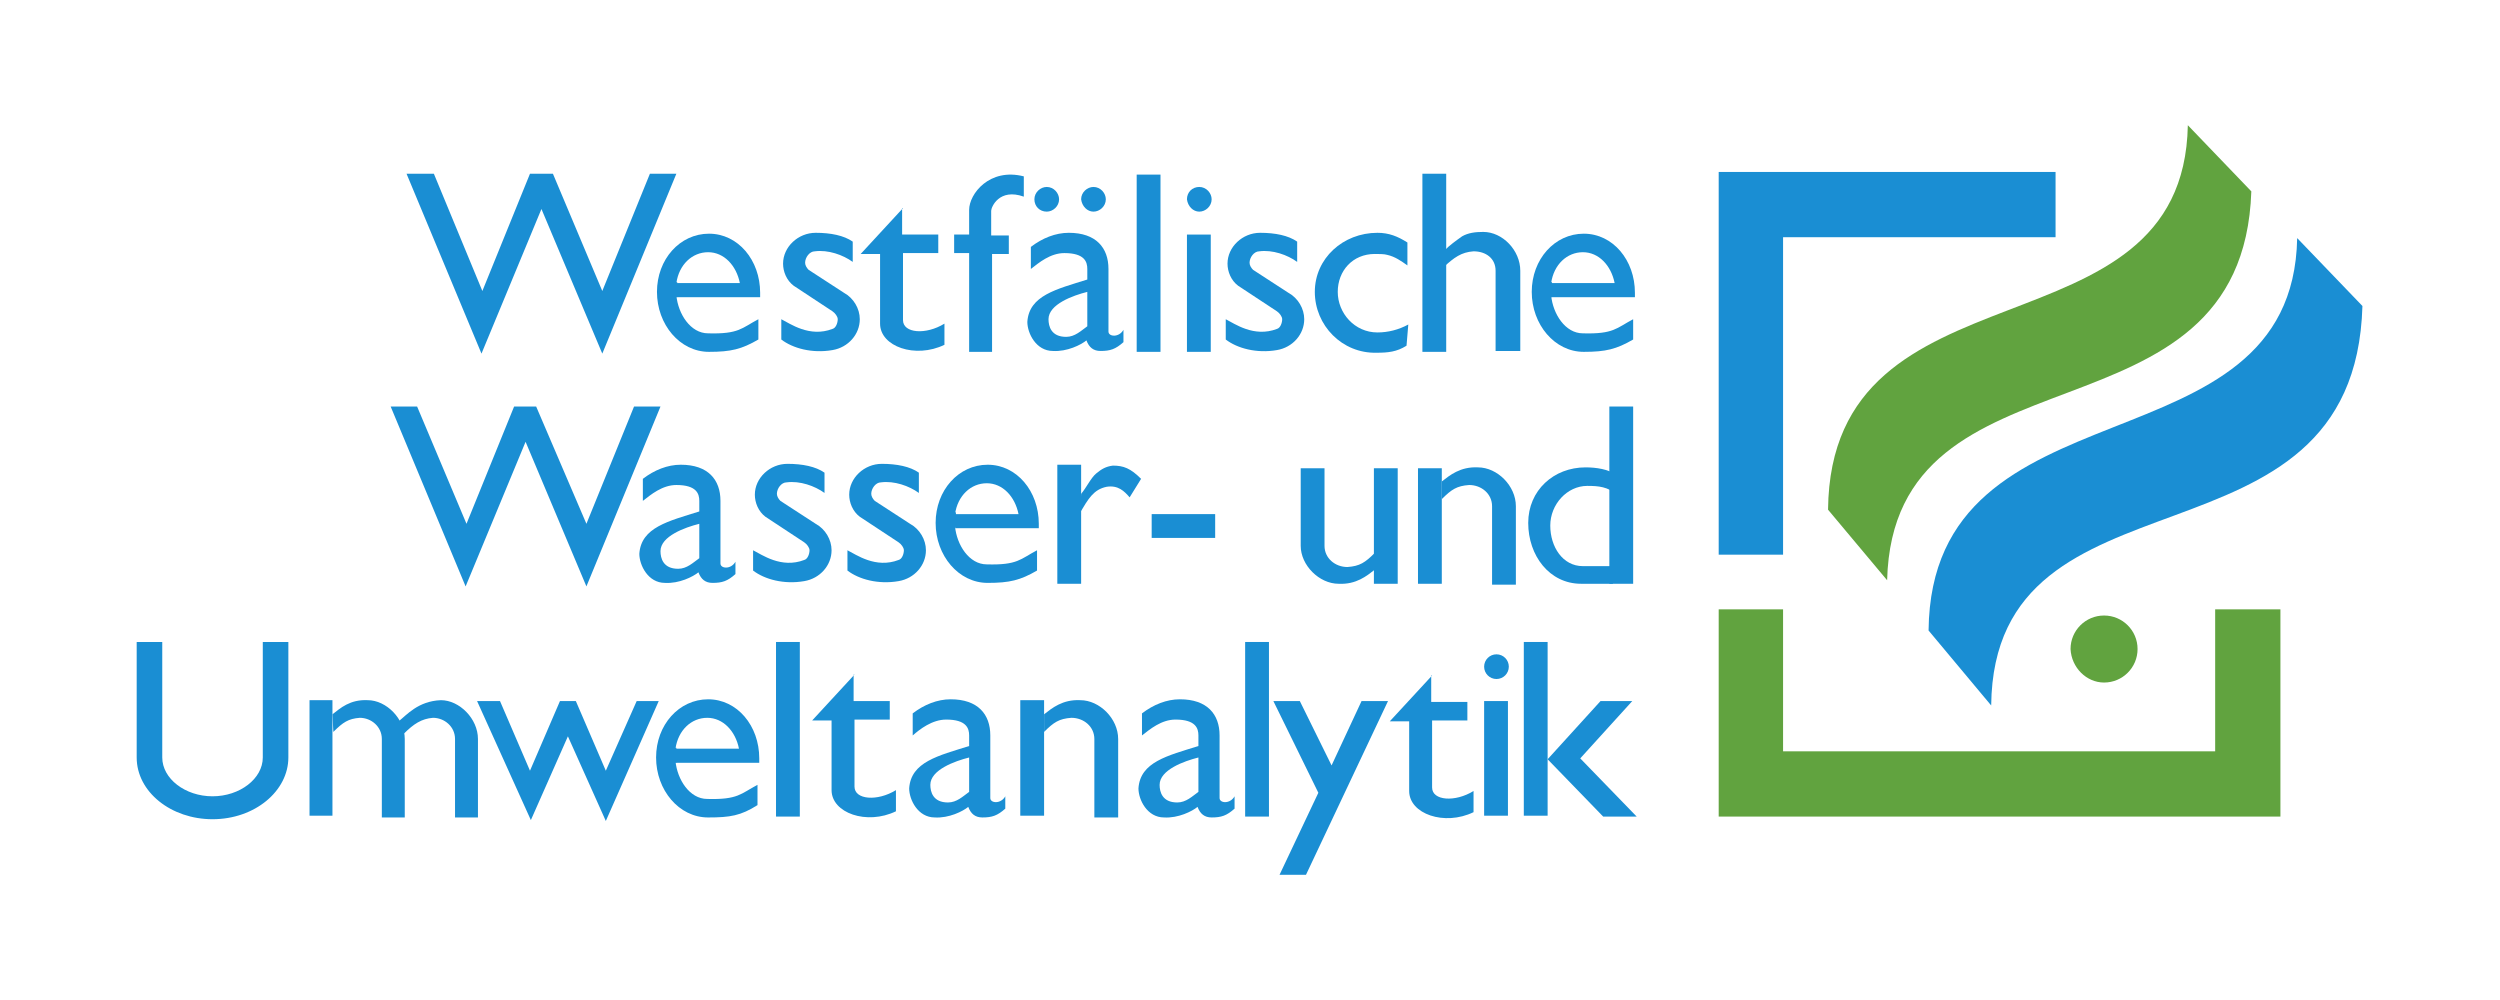 <?xml version="1.0" encoding="utf-8"?>
<!-- Generator: Adobe Illustrator 28.0.0, SVG Export Plug-In . SVG Version: 6.00 Build 0)  -->
<svg version="1.1" id="Ebene_1" xmlns="http://www.w3.org/2000/svg" xmlns:xlink="http://www.w3.org/1999/xlink" x="0px" y="0px"
	 viewBox="0 0 283.5 113.4" enable-background="new 0 0 283.5 113.4" xml:space="preserve">
<g>
	<g>
		<polygon fill-rule="evenodd" clip-rule="evenodd" fill="#1A8ED3" points="-296.3,239.2 -334.5,239.2 -334.5,282.6 -327.2,282.6 
			-327.2,246.6 -296.3,246.6 		"/>
		<polygon fill-rule="evenodd" clip-rule="evenodd" fill="#61A33F" points="-334.5,288.8 -327.2,288.8 -327.2,304.9 -278.2,304.9 
			-278.2,288.8 -270.8,288.8 -270.8,312.3 -334.5,312.3 		"/>
		<path fill-rule="evenodd" clip-rule="evenodd" fill="#61A33F" d="M-290.8,297.1c2.1,0,3.8-1.7,3.8-3.8c0-2.1-1.7-3.8-3.8-3.8
			c-2.1,0-3.8,1.7-3.8,3.8C-294.5,295.4-292.8,297.1-290.8,297.1z"/>
		<path fill-rule="evenodd" clip-rule="evenodd" fill="#61A33F" d="M-322.1,277.5c0.3-29.1,40.3-16.6,40.8-43.6l7.2,7.5
			c-1.1,29.9-40.7,16.3-41.4,44.1L-322.1,277.5z"/>
		<path fill-rule="evenodd" clip-rule="evenodd" fill="#1A8ED3" d="M-310.7,291.2c0.3-29.1,41.3-17.4,41.8-44.5l7.4,7.7
			c-0.9,31.4-41.8,16.7-42.1,45.3L-310.7,291.2z"/>
	</g>
	<g>
		<polygon fill-rule="evenodd" clip-rule="evenodd" fill="#1A8ED3" points="-483.3,239.4 -480.2,239.4 -474.7,252.7 -469.3,239.4 
			-466.7,239.4 -461.1,252.7 -455.7,239.4 -452.7,239.4 -461.1,259.8 -468,243.4 -474.8,259.8 		"/>
		<polygon fill-rule="evenodd" clip-rule="evenodd" fill="#1A8ED3" points="-485.1,265.8 -482.1,265.8 -476.5,279.1 -471.1,265.8 
			-468.6,265.8 -462.9,279.1 -457.5,265.8 -454.5,265.8 -462.9,286.2 -469.8,269.8 -476.6,286.2 		"/>
		<polygon fill-rule="evenodd" clip-rule="evenodd" fill="#1A8ED3" points="-475.3,299.2 -472.7,299.2 -469.3,307.1 -465.9,299.2 
			-464.1,299.2 -460.7,307.1 -457.2,299.2 -454.7,299.2 -460.7,312.8 -465,303.2 -469.2,312.7 		"/>
		<g>
			<path fill-rule="evenodd" clip-rule="evenodd" fill="#1A8ED3" d="M-349.8,259.6c-3.3,0-5.9-3.1-5.9-6.8c0-3.7,2.6-6.6,5.9-6.6
				c3.3,0,5.8,3,5.8,6.7c0,0.1,0,0.5,0,0.5l-9.5,0c0-0.2,0-0.8-0.1-1l0-0.3l0-0.2l0.1-0.1l7.2,0c-0.4-2-1.8-3.5-3.6-3.5
				c-1.8,0-3.3,1.4-3.6,3.5c-0.1,0.5,0,1,0,1.4c0.2,2.1,1.6,4.3,3.6,4.3c3.5,0.1,3.8-0.6,5.7-1.6l0,2.3
				C-346.1,259.3-347.3,259.6-349.8,259.6z"/>
			<rect x="-353.8" y="251.7" fill-rule="evenodd" clip-rule="evenodd" fill="#1A8ED3" width="0.4" height="1.7"/>
		</g>
		<g>
			<path fill-rule="evenodd" clip-rule="evenodd" fill="#1A8ED3" d="M-449,259.6c-3.3,0-5.9-3.1-5.9-6.8c0-3.7,2.6-6.6,5.9-6.6
				c3.3,0,5.8,3,5.8,6.7c0,0.1,0,0.5,0,0.5l-9.5,0c0-0.2,0-0.8-0.1-1l0-0.3l0-0.2l0.1-0.1l7.2,0c-0.4-2-1.8-3.5-3.6-3.5
				c-1.8,0-3.3,1.4-3.6,3.5c-0.1,0.5,0,1,0,1.4c0.2,2.1,1.6,4.3,3.6,4.3c3.5,0.1,3.8-0.6,5.7-1.6l0,2.3
				C-445.3,259.3-446.5,259.6-449,259.6z"/>
			<rect x="-453" y="251.7" fill-rule="evenodd" clip-rule="evenodd" fill="#1A8ED3" width="0.4" height="1.7"/>
		</g>
		<g>
			<path fill-rule="evenodd" clip-rule="evenodd" fill="#1A8ED3" d="M-417.4,285.8c-3.3,0-5.9-3.1-5.9-6.8c0-3.7,2.6-6.6,5.9-6.6
				c3.3,0,5.8,3,5.8,6.7c0,0.1,0,0.5,0,0.5l-9.5,0c0-0.2,0-0.8-0.1-1l0-0.3l0-0.2l0.1-0.1l7.2,0c-0.4-2-1.8-3.5-3.6-3.5
				c-1.8,0-3.3,1.4-3.6,3.5c-0.1,0.5,0,1,0,1.4c0.2,2.1,1.6,4.3,3.6,4.3c3.5,0.1,3.8-0.6,5.7-1.6l0,2.3
				C-413.7,285.5-414.9,285.8-417.4,285.8z"/>
			<rect x="-421.4" y="277.8" fill-rule="evenodd" clip-rule="evenodd" fill="#1A8ED3" width="0.4" height="1.7"/>
		</g>
		<g>
			<path fill-rule="evenodd" clip-rule="evenodd" fill="#1A8ED3" d="M-449.1,312.4c-3.3,0-5.9-3.1-5.9-6.8c0-3.7,2.6-6.6,5.9-6.6
				c3.3,0,5.8,3,5.8,6.7c0,0.1,0,0.5,0,0.5l-9.5,0c0-0.2,0-0.8-0.1-1l0-0.3l0-0.2l0.1-0.1h7.2c-0.4-2-1.8-3.5-3.6-3.5
				c-1.8,0-3.3,1.4-3.6,3.5c-0.1,0.5,0,1,0,1.4c0.2,2.1,1.6,4.3,3.6,4.3c3.5,0.1,3.8-0.6,5.7-1.6l0,2.3
				C-445.4,312.2-446.6,312.4-449.1,312.4z"/>
			<rect x="-453.1" y="304.5" fill-rule="evenodd" clip-rule="evenodd" fill="#1A8ED3" width="0.4" height="1.7"/>
		</g>
		<path fill-rule="evenodd" clip-rule="evenodd" fill="#1A8ED3" d="M-427,243.3l-4.8,5.2h2.2v7.9c0,2.6,4,4,7.3,2.4l0-2.4
			c-2.1,1.3-4.7,1.1-4.7-0.4v-7.6h4v-2.1h-4.1V243.3z"/>
		<path fill-rule="evenodd" clip-rule="evenodd" fill="#1A8ED3" d="M-432.5,296.2l-4.8,5.2h2.2v7.9c0,2.6,4,4,7.3,2.4l0-2.4
			c-2.1,1.3-4.7,1.1-4.7-0.4v-7.6h4v-2.1h-4.1V296.2z"/>
		<path fill-rule="evenodd" clip-rule="evenodd" fill="#1A8ED3" d="M-367,296.3l-4.8,5.2h2.2v7.9c0,2.6,4,4,7.3,2.4l0-2.4
			c-2.1,1.3-4.7,1.1-4.7-0.4v-7.6h4v-2.1h-4.1V296.3z"/>
		<path fill-rule="evenodd" clip-rule="evenodd" fill="#1A8ED3" d="M-419.5,259.6h2.6v-11.1h1.9v-2.1h-2v-2.8c0-0.4,0.9-2.6,3.7-1.6
			v-2.2c-3.9-1-6.2,2-6.2,3.8v2.8h-1.7v2.1h1.7V259.6z"/>
		<path fill-rule="evenodd" clip-rule="evenodd" fill="#1A8ED3" d="M-410.7,243.7c0.7,0,1.4-0.6,1.4-1.4c0-0.7-0.6-1.4-1.4-1.4
			c-0.7,0-1.4,0.6-1.4,1.4C-412.1,243.1-411.5,243.7-410.7,243.7z"/>
		<path fill-rule="evenodd" clip-rule="evenodd" fill="#1A8ED3" d="M-405.4,243.7c0.7,0,1.4-0.6,1.4-1.4c0-0.7-0.6-1.4-1.4-1.4
			c-0.7,0-1.4,0.6-1.4,1.4C-406.7,243.1-406.1,243.7-405.4,243.7z"/>
		<path fill-rule="evenodd" clip-rule="evenodd" fill="#1A8ED3" d="M-393.4,243.7c0.7,0,1.4-0.6,1.4-1.4c0-0.7-0.6-1.4-1.4-1.4
			s-1.4,0.6-1.4,1.4C-394.7,243.1-394.1,243.7-393.4,243.7z"/>
		<path fill-rule="evenodd" clip-rule="evenodd" fill="#1A8ED3" d="M-412.5,247.7c1.3-1,2.8-1.6,4.3-1.6c3.1,0,4.5,1.7,4.5,4.1v7.1
			c0,0.6,1.2,0.7,1.7-0.2v1.4c-0.9,0.8-1.5,1-2.6,1c-0.8,0-1.3-0.4-1.6-1.2c-0.6,0.5-2.2,1.3-3.8,1.2c-1.9,0-2.9-2-2.9-3.3
			c0.2-3,3.3-3.7,6.8-4.8v-1.2c0-0.8-0.3-1.8-2.6-1.8c-1.6,0-2.9,1.1-3.8,1.8V247.7L-412.5,247.7z M-406.1,252.8
			c-1.6,0.4-4.4,1.4-4.4,3.1c0,0.8,0.3,2,2,2c1,0,1.7-0.7,2.4-1.2V252.8z"/>
		<path fill-rule="evenodd" clip-rule="evenodd" fill="#1A8ED3" d="M-456.5,274.1c1.3-1,2.8-1.6,4.3-1.6c3.1,0,4.5,1.7,4.5,4.1v7.1
			c0,0.6,1.2,0.7,1.7-0.2v1.4c-0.9,0.8-1.5,1-2.6,1c-0.8,0-1.3-0.4-1.6-1.2c-0.6,0.5-2.2,1.3-3.8,1.2c-1.9,0-2.9-2-2.9-3.3
			c0.2-3,3.3-3.7,6.8-4.8v-1.2c0-0.8-0.3-1.8-2.6-1.8c-1.6,0-2.9,1.1-3.8,1.8V274.1L-456.5,274.1z M-450.1,279.1
			c-1.6,0.4-4.4,1.4-4.4,3.1c0,0.8,0.3,2,2,2c1,0,1.7-0.7,2.4-1.2V279.1z"/>
		<path fill-rule="evenodd" clip-rule="evenodd" fill="#1A8ED3" d="M-425.9,300.6c1.3-1,2.8-1.6,4.3-1.6c3.1,0,4.5,1.7,4.5,4.1v7.1
			c0,0.6,1.2,0.7,1.7-0.2v1.4c-0.9,0.8-1.5,1-2.6,1c-0.8,0-1.3-0.4-1.6-1.2c-0.6,0.5-2.2,1.3-3.8,1.2c-1.9,0-2.9-2-2.9-3.3
			c0.2-3,3.3-3.7,6.8-4.8v-1.2c0-0.8-0.3-1.8-2.6-1.8c-1.6,0-3,1.1-3.8,1.8V300.6L-425.9,300.6z M-419.5,305.6
			c-1.6,0.4-4.4,1.4-4.4,3.1c0,0.8,0.3,2,2,2c1,0,1.7-0.7,2.4-1.2V305.6z"/>
		<path fill-rule="evenodd" clip-rule="evenodd" fill="#1A8ED3" d="M-399.9,300.6c1.3-1,2.8-1.6,4.3-1.6c3.1,0,4.5,1.7,4.5,4.1v7.1
			c0,0.6,1.2,0.7,1.7-0.2v1.4c-0.9,0.8-1.5,1-2.6,1c-0.8,0-1.3-0.4-1.6-1.2c-0.6,0.5-2.2,1.3-3.8,1.2c-1.9,0-2.9-2-2.9-3.3
			c0.2-3,3.3-3.7,6.8-4.8v-1.2c0-0.8-0.3-1.8-2.6-1.8c-1.6,0-2.9,1.1-3.8,1.8V300.6L-399.9,300.6z M-393.5,305.6
			c-1.6,0.4-4.4,1.4-4.4,3.1c0,0.8,0.3,2,2,2c1,0,1.7-0.7,2.4-1.2V305.6z"/>
		<rect x="-441.4" y="292.5" fill-rule="evenodd" clip-rule="evenodd" fill="#1A8ED3" width="2.7" height="19.8"/>
		<rect x="-400.5" y="239.5" fill-rule="evenodd" clip-rule="evenodd" fill="#1A8ED3" width="2.7" height="20.1"/>
		<rect x="-388.2" y="292.5" fill-rule="evenodd" clip-rule="evenodd" fill="#1A8ED3" width="2.7" height="19.8"/>
		<rect x="-394.8" y="246.3" fill-rule="evenodd" clip-rule="evenodd" fill="#1A8ED3" width="2.7" height="13.3"/>
		<g>
			<circle fill-rule="evenodd" clip-rule="evenodd" fill="#1A8ED3" cx="-359.7" cy="295.3" r="1.4"/>
			<rect x="-361.1" y="299.2" fill-rule="evenodd" clip-rule="evenodd" fill="#1A8ED3" width="2.7" height="13"/>
		</g>
		<path fill-rule="evenodd" clip-rule="evenodd" fill="#1A8ED3" d="M-369.9,258.9c-1.1,0.7-2.1,0.8-3.4,0.8c-3.9,0.1-7-3.1-7-6.9
			c0-3.8,3.2-6.7,7.1-6.7c1.3,0,2.3,0.4,3.4,1.1l0,2.6c-0.7-0.5-1.4-1-2.3-1.2c-0.3-0.1-1-0.1-1.4-0.1c-2.5,0-4.2,1.9-4.2,4.3
			c0,2.4,1.9,4.6,4.5,4.6c1.2,0,2.4-0.3,3.5-0.9L-369.9,258.9z"/>
		<g>
			<rect x="-346.9" y="265.8" fill-rule="evenodd" clip-rule="evenodd" fill="#1A8ED3" width="2.7" height="20.1"/>
			<path fill-rule="evenodd" clip-rule="evenodd" fill="#1A8ED3" d="M-346.5,285.9l-3.6,0c-3.6,0-6-3.2-6-6.9c0-3.7,2.9-6.3,6.5-6.3
				c1.2,0,2.6,0.2,3.6,0.9l0,2.2c-1.1-0.9-2.1-1-3.4-1c-2.3,0-4.2,2.1-4.2,4.5c0,2.4,1.4,4.6,3.7,4.6l3.3,0L-346.5,285.9z"/>
		</g>
		<g>
			<rect x="-368.1" y="239.4" fill-rule="evenodd" clip-rule="evenodd" fill="#1A8ED3" width="2.7" height="20.2"/>
			<path fill-rule="evenodd" clip-rule="evenodd" fill="#1A8ED3" d="M-365.6,248.1c0.6-0.6,1.3-1.1,2-1.6c0.7-0.4,1.5-0.5,2.4-0.5
				c2.2,0,4.2,2.1,4.2,4.4v9.1h-2.8v-9.1c0-1.4-1.1-2.2-2.5-2.2c-1.4,0.1-2.2,0.7-3.4,1.8L-365.6,248.1z"/>
		</g>
		<g>
			<rect x="-373.6" y="272.8" fill-rule="evenodd" clip-rule="evenodd" fill="#1A8ED3" width="2.7" height="13.1"/>
			<path fill-rule="evenodd" clip-rule="evenodd" fill="#1A8ED3" d="M-373.5,284.3c-0.9,0.7-2.1,1.7-4.1,1.6c-2.2,0-4.3-2.1-4.3-4.3
				v-8.8h2.7v8.8c0,1.4,1.2,2.4,2.6,2.4c1.4-0.1,2-0.5,3.1-1.6L-373.5,284.3z"/>
		</g>
		<g>
			<rect x="-368.6" y="272.8" fill-rule="evenodd" clip-rule="evenodd" fill="#1A8ED3" width="2.7" height="13.1"/>
			<path fill-rule="evenodd" clip-rule="evenodd" fill="#1A8ED3" d="M-365.9,274.3c0.9-0.7,2.1-1.7,4.1-1.6c2.2,0,4.3,2.1,4.3,4.4
				v8.9h-2.7V277c0-1.4-1.2-2.4-2.6-2.4c-1.4,0.1-2,0.5-3.1,1.6L-365.9,274.3z"/>
		</g>
		<g>
			<rect x="-413.7" y="299.1" fill-rule="evenodd" clip-rule="evenodd" fill="#1A8ED3" width="2.7" height="13.1"/>
			<path fill-rule="evenodd" clip-rule="evenodd" fill="#1A8ED3" d="M-411,300.7c0.9-0.7,2.1-1.7,4.1-1.6c2.2,0,4.3,2.1,4.3,4.4v8.9
				h-2.7v-8.9c0-1.4-1.2-2.4-2.6-2.4c-1.4,0.1-2,0.5-3.1,1.6L-411,300.7z"/>
		</g>
		<g>
			<rect x="-494.3" y="299.1" fill-rule="evenodd" clip-rule="evenodd" fill="#1A8ED3" width="2.6" height="13.1"/>
			<path fill-rule="evenodd" clip-rule="evenodd" fill="#1A8ED3" d="M-491.7,300.7c0.9-0.7,2-1.7,4-1.6c2.1,0,4.2,2.1,4.2,4.4v8.9
				h-2.6v-8.9c0-1.4-1.2-2.4-2.5-2.4c-1.3,0.1-1.9,0.5-3,1.6L-491.7,300.7z"/>
			<path fill-rule="evenodd" clip-rule="evenodd" fill="#1A8ED3" d="M-484.2,301.5c0.9-0.7,2.2-2.3,4.8-2.4c2.1,0,4.2,2.1,4.2,4.4
				v8.9h-2.6v-8.9c0-1.4-1.2-2.4-2.5-2.4c-1.3,0.1-2.2,0.7-3.3,1.8L-484.2,301.5z"/>
		</g>
		<g>
			<rect x="-409.5" y="272.4" fill-rule="evenodd" clip-rule="evenodd" fill="#1A8ED3" width="2.7" height="13.5"/>
			<path fill-rule="evenodd" clip-rule="evenodd" fill="#1A8ED3" d="M-406.8,275.7c0.6-0.7,1.1-1.8,1.7-2.3c0.6-0.5,1.1-0.8,1.9-0.9
				c1.2,0,2,0.3,3.2,1.5l-1.3,2.1c-0.6-0.7-1.3-1.4-2.6-1.2c-1.5,0.3-2.1,1.4-3,2.9L-406.8,275.7z"/>
		</g>
		<path fill-rule="evenodd" clip-rule="evenodd" fill="#1A8ED3" d="M-496.7,305.6L-496.7,305.6c0,3.8-3.8,7-8.6,7
			c-4.7,0-8.6-3.1-8.6-7c0,0,0,0,0,0v-13.1h2.9v13.1c0,2.4,2.6,4.4,5.7,4.4c3.1,0,5.7-2,5.7-4.4l0,0v-13.1h2.9V305.6z"/>
		<path fill-rule="evenodd" clip-rule="evenodd" fill="#1A8ED3" d="M-386.5,246.1c-2,0-3.7,1.6-3.7,3.5c0,0.9,0.4,1.9,1.2,2.5
			l4.4,2.9c0.3,0.2,0.6,0.6,0.6,0.9c0,0.4-0.2,1-0.6,1.1c-2.6,1-4.8-0.6-5.8-1.1l0,2.3c1.3,1,3.5,1.6,5.8,1.2
			c1.8-0.3,3.1-1.8,3.1-3.5c0-1.2-0.7-2.4-1.8-3l-4-2.6c-0.2-0.2-0.4-0.5-0.4-0.8c0-0.6,0.5-1.3,1.1-1.3c1.5-0.2,3.2,0.4,4.3,1.2
			l0-2.3C-383.3,246.4-384.8,246.1-386.5,246.1z"/>
		<path fill-rule="evenodd" clip-rule="evenodd" fill="#1A8ED3" d="M-436.9,246.1c-2,0-3.7,1.6-3.7,3.5c0,0.9,0.4,1.9,1.2,2.5
			l4.4,2.9c0.3,0.2,0.6,0.6,0.6,0.9c0,0.4-0.2,1-0.6,1.1c-2.6,1-4.8-0.6-5.8-1.1l0,2.3c1.3,1,3.5,1.6,5.8,1.2
			c1.8-0.3,3.1-1.8,3.1-3.5c0-1.2-0.7-2.4-1.8-3l-4-2.6c-0.2-0.2-0.4-0.5-0.4-0.8c0-0.6,0.5-1.3,1.1-1.3c1.5-0.2,3.2,0.4,4.3,1.2
			l0-2.3C-433.7,246.4-435.2,246.1-436.9,246.1z"/>
		<path fill-rule="evenodd" clip-rule="evenodd" fill="#1A8ED3" d="M-440.1,272.3c-2,0-3.7,1.6-3.7,3.5c0,0.9,0.4,1.9,1.2,2.5
			l4.4,2.9c0.3,0.2,0.6,0.6,0.6,0.9c0,0.4-0.2,1-0.6,1.1c-2.6,1-4.8-0.6-5.8-1.1l0,2.3c1.3,1,3.5,1.6,5.8,1.2
			c1.8-0.3,3.1-1.8,3.1-3.5c0-1.2-0.7-2.4-1.8-3l-4-2.6c-0.2-0.2-0.4-0.5-0.4-0.8c0-0.6,0.5-1.3,1.1-1.3c1.5-0.2,3.2,0.4,4.3,1.2
			l0-2.3C-436.9,272.6-438.4,272.3-440.1,272.3z"/>
		<path fill-rule="evenodd" clip-rule="evenodd" fill="#1A8ED3" d="M-429.4,272.3c-2,0-3.7,1.6-3.7,3.5c0,0.9,0.4,1.9,1.2,2.5
			l4.4,2.9c0.3,0.2,0.6,0.6,0.6,0.9c0,0.4-0.2,1-0.6,1.1c-2.6,1-4.8-0.6-5.8-1.1l0,2.3c1.3,1,3.5,1.6,5.8,1.2
			c1.8-0.3,3.1-1.8,3.1-3.5c0-1.2-0.7-2.4-1.8-3l-4-2.6c-0.2-0.2-0.4-0.5-0.4-0.8c0-0.6,0.5-1.3,1.1-1.3c1.5-0.2,3.2,0.4,4.3,1.2
			l0-2.3C-426.2,272.6-427.7,272.3-429.4,272.3z"/>
		<rect x="-398.8" y="278" fill-rule="evenodd" clip-rule="evenodd" fill="#1A8ED3" width="7.2" height="2.7"/>
		<polygon fill-rule="evenodd" clip-rule="evenodd" fill="#1A8ED3" points="-384.3,318.9 -379.9,309.6 -385,299.2 -382,299.2 
			-378.4,306.5 -375,299.2 -372,299.2 -381.3,318.9 		"/>
		<g>
			<rect x="-356.6" y="292.5" fill-rule="evenodd" clip-rule="evenodd" fill="#1A8ED3" width="2.7" height="19.7"/>
			<polygon fill-rule="evenodd" clip-rule="evenodd" fill="#1A8ED3" points="-344.3,299.2 -347.9,299.2 -353.9,305.9 -347.6,312.3 
				-343.8,312.3 -350.2,305.7 			"/>
		</g>
	</g>
</g>
<g>
	<g>
		<polygon fill-rule="evenodd" clip-rule="evenodd" fill="#1A8ED3" points="233.1,19.5 194.9,19.5 194.9,62.9 202.2,62.9 
			202.2,26.9 233.1,26.9 		"/>
		<polygon fill-rule="evenodd" clip-rule="evenodd" fill="#61A33F" points="194.9,69.1 202.2,69.1 202.2,85.2 251.2,85.2 
			251.2,69.1 258.6,69.1 258.6,92.6 194.9,92.6 		"/>
		<path fill-rule="evenodd" clip-rule="evenodd" fill="#61A33F" d="M238.6,77.4c2.1,0,3.8-1.7,3.8-3.8c0-2.1-1.7-3.8-3.8-3.8
			c-2.1,0-3.8,1.7-3.8,3.8C234.9,75.7,236.6,77.4,238.6,77.4z"/>
		<path fill-rule="evenodd" clip-rule="evenodd" fill="#61A33F" d="M207.3,57.8c0.3-29.1,40.3-16.6,40.8-43.6l7.2,7.5
			C254.3,51.5,214.7,38,214,65.8L207.3,57.8z"/>
		<path fill-rule="evenodd" clip-rule="evenodd" fill="#1A8ED3" d="M218.7,71.5C219,42.4,260,54.1,260.5,27l7.4,7.7
			C267,66.1,226.1,51.5,225.8,80L218.7,71.5z"/>
	</g>
	<g>
		<polygon fill-rule="evenodd" clip-rule="evenodd" fill="#1A8ED3" points="46.1,19.7 49.2,19.7 54.7,33 60.1,19.7 62.7,19.7 
			68.3,33 73.7,19.7 76.7,19.7 68.3,40.1 61.4,23.7 54.6,40.1 		"/>
		<polygon fill-rule="evenodd" clip-rule="evenodd" fill="#1A8ED3" points="44.3,46.1 47.3,46.1 52.9,59.4 58.3,46.1 60.8,46.1 
			66.5,59.4 71.9,46.1 74.9,46.1 66.5,66.5 59.6,50.1 52.8,66.5 		"/>
		<polygon fill-rule="evenodd" clip-rule="evenodd" fill="#1A8ED3" points="54.1,79.5 56.7,79.5 60.1,87.4 63.5,79.5 65.3,79.5 
			68.7,87.4 72.2,79.5 74.7,79.5 68.7,93.1 64.4,83.5 60.2,93 		"/>
		<g>
			<path fill-rule="evenodd" clip-rule="evenodd" fill="#1A8ED3" d="M179.6,39.9c-3.3,0-5.9-3.1-5.9-6.8c0-3.7,2.6-6.6,5.9-6.6
				c3.3,0,5.8,3,5.8,6.7c0,0.1,0,0.5,0,0.5l-9.5,0c0-0.2,0-0.8-0.1-1l0-0.3l0-0.2l0.1-0.1l7.2,0c-0.4-2-1.8-3.5-3.6-3.5
				c-1.8,0-3.3,1.4-3.6,3.5c-0.1,0.5,0,1,0,1.4c0.2,2.1,1.6,4.3,3.6,4.3c3.5,0.1,3.8-0.6,5.7-1.6l0,2.3
				C183.3,39.6,182.1,39.9,179.6,39.9z"/>
			<rect x="175.6" y="32" fill-rule="evenodd" clip-rule="evenodd" fill="#1A8ED3" width="0.4" height="1.7"/>
		</g>
		<g>
			<path fill-rule="evenodd" clip-rule="evenodd" fill="#1A8ED3" d="M80.4,39.9c-3.3,0-5.9-3.1-5.9-6.8c0-3.7,2.6-6.6,5.9-6.6
				c3.3,0,5.8,3,5.8,6.7c0,0.1,0,0.5,0,0.5l-9.5,0c0-0.2,0-0.8-0.1-1l0-0.3l0-0.2l0.1-0.1l7.2,0c-0.4-2-1.8-3.5-3.6-3.5
				c-1.8,0-3.3,1.4-3.6,3.5c-0.1,0.5,0,1,0,1.4c0.2,2.1,1.6,4.3,3.6,4.3c3.5,0.1,3.8-0.6,5.7-1.6l0,2.3
				C84.1,39.6,82.9,39.9,80.4,39.9z"/>
			<rect x="76.4" y="32" fill-rule="evenodd" clip-rule="evenodd" fill="#1A8ED3" width="0.4" height="1.7"/>
		</g>
		<g>
			<path fill-rule="evenodd" clip-rule="evenodd" fill="#1A8ED3" d="M112,66.1c-3.3,0-5.9-3.1-5.9-6.8c0-3.7,2.6-6.6,5.9-6.6
				c3.3,0,5.8,3,5.8,6.7c0,0.1,0,0.5,0,0.5l-9.5,0c0-0.2,0-0.8-0.1-1l0-0.3l0-0.2l0.1-0.1l7.2,0c-0.4-2-1.8-3.5-3.6-3.5
				c-1.8,0-3.3,1.4-3.6,3.5c-0.1,0.5,0,1,0,1.4c0.2,2.1,1.6,4.3,3.6,4.3c3.5,0.1,3.8-0.6,5.7-1.6l0,2.3
				C115.7,65.8,114.5,66.1,112,66.1z"/>
			<rect x="108" y="58.1" fill-rule="evenodd" clip-rule="evenodd" fill="#1A8ED3" width="0.4" height="1.7"/>
		</g>
		<g>
			<path fill-rule="evenodd" clip-rule="evenodd" fill="#1A8ED3" d="M80.3,92.7c-3.3,0-5.9-3.1-5.9-6.8c0-3.7,2.6-6.6,5.9-6.6
				c3.3,0,5.8,3,5.8,6.7c0,0.1,0,0.5,0,0.5l-9.5,0c0-0.2,0-0.8-0.1-1l0-0.3l0-0.2l0.1-0.1h7.2c-0.4-2-1.8-3.5-3.6-3.5
				c-1.8,0-3.3,1.4-3.6,3.5c-0.1,0.5,0,1,0,1.4c0.2,2.1,1.6,4.3,3.6,4.3c3.5,0.1,3.8-0.6,5.7-1.6l0,2.3C84,92.5,82.8,92.7,80.3,92.7
				z"/>
			<rect x="76.3" y="84.8" fill-rule="evenodd" clip-rule="evenodd" fill="#1A8ED3" width="0.4" height="1.7"/>
		</g>
		<path fill-rule="evenodd" clip-rule="evenodd" fill="#1A8ED3" d="M102.4,23.6l-4.8,5.2h2.2v7.9c0,2.6,4,4,7.3,2.4l0-2.4
			c-2.1,1.3-4.7,1.1-4.7-0.4v-7.6h4v-2.1h-4.1V23.6z"/>
		<path fill-rule="evenodd" clip-rule="evenodd" fill="#1A8ED3" d="M96.9,76.5l-4.8,5.2h2.2v7.9c0,2.6,4,4,7.3,2.4l0-2.4
			c-2.1,1.3-4.7,1.1-4.7-0.4v-7.6h4v-2.1h-4.1V76.5z"/>
		<path fill-rule="evenodd" clip-rule="evenodd" fill="#1A8ED3" d="M162.4,76.6l-4.8,5.2h2.2v7.9c0,2.6,4,4,7.3,2.4l0-2.4
			c-2.1,1.3-4.7,1.1-4.7-0.4v-7.6h4v-2.1h-4.1V76.6z"/>
		<path fill-rule="evenodd" clip-rule="evenodd" fill="#1A8ED3" d="M109.9,39.9h2.6V28.8h1.9v-2.1h-2v-2.8c0-0.4,0.9-2.6,3.7-1.6V20
			c-3.9-1-6.2,2-6.2,3.8v2.8h-1.7v2.1h1.7V39.9z"/>
		<path fill-rule="evenodd" clip-rule="evenodd" fill="#1A8ED3" d="M118.7,24c0.7,0,1.4-0.6,1.4-1.4c0-0.7-0.6-1.4-1.4-1.4
			c-0.7,0-1.4,0.6-1.4,1.4C117.3,23.4,117.9,24,118.7,24z"/>
		<path fill-rule="evenodd" clip-rule="evenodd" fill="#1A8ED3" d="M124,24c0.7,0,1.4-0.6,1.4-1.4c0-0.7-0.6-1.4-1.4-1.4
			c-0.7,0-1.4,0.6-1.4,1.4C122.7,23.4,123.3,24,124,24z"/>
		<path fill-rule="evenodd" clip-rule="evenodd" fill="#1A8ED3" d="M136,24c0.7,0,1.4-0.6,1.4-1.4c0-0.7-0.6-1.4-1.4-1.4
			s-1.4,0.6-1.4,1.4C134.7,23.4,135.3,24,136,24z"/>
		<path fill-rule="evenodd" clip-rule="evenodd" fill="#1A8ED3" d="M116.9,28c1.3-1,2.8-1.6,4.3-1.6c3.1,0,4.5,1.7,4.5,4.1v7.1
			c0,0.6,1.2,0.7,1.7-0.2v1.4c-0.9,0.8-1.5,1-2.6,1c-0.8,0-1.3-0.4-1.6-1.2c-0.6,0.5-2.2,1.3-3.8,1.2c-1.9,0-2.9-2-2.9-3.3
			c0.2-3,3.3-3.7,6.8-4.8v-1.2c0-0.8-0.3-1.8-2.6-1.8c-1.6,0-2.9,1.1-3.8,1.8V28L116.9,28z M123.3,33.1c-1.6,0.4-4.4,1.4-4.4,3.1
			c0,0.8,0.3,2,2,2c1,0,1.7-0.7,2.4-1.2V33.1z"/>
		<path fill-rule="evenodd" clip-rule="evenodd" fill="#1A8ED3" d="M72.9,54.3c1.3-1,2.8-1.6,4.3-1.6c3.1,0,4.5,1.7,4.5,4.1v7.1
			c0,0.6,1.2,0.7,1.7-0.2v1.4c-0.9,0.8-1.5,1-2.6,1c-0.8,0-1.3-0.4-1.6-1.2c-0.6,0.5-2.2,1.3-3.8,1.2c-1.9,0-2.9-2-2.9-3.3
			c0.2-3,3.3-3.7,6.8-4.8v-1.2c0-0.8-0.3-1.8-2.6-1.8c-1.6,0-2.9,1.1-3.8,1.8V54.3L72.9,54.3z M79.3,59.4c-1.6,0.4-4.4,1.4-4.4,3.1
			c0,0.8,0.3,2,2,2c1,0,1.7-0.7,2.4-1.2V59.4z"/>
		<path fill-rule="evenodd" clip-rule="evenodd" fill="#1A8ED3" d="M103.5,80.9c1.3-1,2.8-1.6,4.3-1.6c3.1,0,4.5,1.7,4.5,4.1v7.1
			c0,0.6,1.2,0.7,1.7-0.2v1.4c-0.9,0.8-1.5,1-2.6,1c-0.8,0-1.3-0.4-1.6-1.2c-0.6,0.5-2.2,1.3-3.8,1.2c-1.9,0-2.9-2-2.9-3.3
			c0.2-3,3.3-3.7,6.8-4.8v-1.2c0-0.8-0.3-1.8-2.6-1.8c-1.6,0-3,1.1-3.8,1.8V80.9L103.5,80.9z M109.9,85.9c-1.6,0.4-4.4,1.4-4.4,3.1
			c0,0.8,0.3,2,2,2c1,0,1.7-0.7,2.4-1.2V85.9z"/>
		<path fill-rule="evenodd" clip-rule="evenodd" fill="#1A8ED3" d="M129.5,80.9c1.3-1,2.8-1.6,4.3-1.6c3.1,0,4.5,1.7,4.5,4.1v7.1
			c0,0.6,1.2,0.7,1.7-0.2v1.4c-0.9,0.8-1.5,1-2.6,1c-0.8,0-1.3-0.4-1.6-1.2c-0.6,0.5-2.2,1.3-3.8,1.2c-1.9,0-2.9-2-2.9-3.3
			c0.2-3,3.3-3.7,6.8-4.8v-1.2c0-0.8-0.3-1.8-2.6-1.8c-1.6,0-2.9,1.1-3.8,1.8V80.9L129.5,80.9z M135.9,85.9
			c-1.6,0.4-4.4,1.4-4.4,3.1c0,0.8,0.3,2,2,2c1,0,1.7-0.7,2.4-1.2V85.9z"/>
		<rect x="88" y="72.8" fill-rule="evenodd" clip-rule="evenodd" fill="#1A8ED3" width="2.7" height="19.8"/>
		<rect x="128.9" y="19.8" fill-rule="evenodd" clip-rule="evenodd" fill="#1A8ED3" width="2.7" height="20.1"/>
		<rect x="141.2" y="72.8" fill-rule="evenodd" clip-rule="evenodd" fill="#1A8ED3" width="2.7" height="19.8"/>
		<rect x="134.6" y="26.6" fill-rule="evenodd" clip-rule="evenodd" fill="#1A8ED3" width="2.7" height="13.3"/>
		<g>
			<circle fill-rule="evenodd" clip-rule="evenodd" fill="#1A8ED3" cx="169.7" cy="75.6" r="1.4"/>
			<rect x="168.3" y="79.5" fill-rule="evenodd" clip-rule="evenodd" fill="#1A8ED3" width="2.7" height="13"/>
		</g>
		<path fill-rule="evenodd" clip-rule="evenodd" fill="#1A8ED3" d="M159.5,39.2c-1.1,0.7-2.1,0.8-3.4,0.8c-3.9,0.1-7-3.1-7-6.9
			c0-3.8,3.2-6.7,7.1-6.7c1.3,0,2.3,0.4,3.4,1.1l0,2.6c-0.7-0.5-1.4-1-2.3-1.2c-0.3-0.1-1-0.1-1.4-0.1c-2.5,0-4.2,1.9-4.2,4.3
			c0,2.4,1.9,4.6,4.5,4.6c1.2,0,2.4-0.3,3.5-0.9L159.5,39.2z"/>
		<g>
			<rect x="182.5" y="46.1" fill-rule="evenodd" clip-rule="evenodd" fill="#1A8ED3" width="2.7" height="20.1"/>
			<path fill-rule="evenodd" clip-rule="evenodd" fill="#1A8ED3" d="M182.9,66.2l-3.6,0c-3.6,0-6-3.2-6-6.9c0-3.7,2.9-6.3,6.5-6.3
				c1.2,0,2.6,0.2,3.6,0.9l0,2.2c-1.1-0.9-2.1-1-3.4-1c-2.3,0-4.2,2.1-4.2,4.5s1.4,4.6,3.7,4.6l3.3,0L182.9,66.2z"/>
		</g>
		<g>
			<rect x="161.3" y="19.7" fill-rule="evenodd" clip-rule="evenodd" fill="#1A8ED3" width="2.7" height="20.2"/>
			<path fill-rule="evenodd" clip-rule="evenodd" fill="#1A8ED3" d="M163.8,28.4c0.6-0.6,1.3-1.1,2-1.6c0.7-0.4,1.5-0.5,2.4-0.5
				c2.2,0,4.2,2.1,4.2,4.4v9.1h-2.8v-9.1c0-1.4-1.1-2.2-2.5-2.2c-1.4,0.1-2.2,0.7-3.4,1.8L163.8,28.4z"/>
		</g>
		<g>
			<rect x="155.8" y="53.1" fill-rule="evenodd" clip-rule="evenodd" fill="#1A8ED3" width="2.7" height="13.1"/>
			<path fill-rule="evenodd" clip-rule="evenodd" fill="#1A8ED3" d="M155.9,64.6c-0.9,0.7-2.1,1.7-4.1,1.6c-2.2,0-4.3-2.1-4.3-4.3
				v-8.8h2.7v8.8c0,1.4,1.2,2.4,2.6,2.4c1.4-0.1,2-0.5,3.1-1.6L155.9,64.6z"/>
		</g>
		<g>
			<rect x="160.8" y="53.1" fill-rule="evenodd" clip-rule="evenodd" fill="#1A8ED3" width="2.7" height="13.1"/>
			<path fill-rule="evenodd" clip-rule="evenodd" fill="#1A8ED3" d="M163.5,54.6c0.9-0.7,2.1-1.7,4.1-1.6c2.2,0,4.3,2.1,4.3,4.4v8.9
				h-2.7v-8.9c0-1.4-1.2-2.4-2.6-2.4c-1.4,0.1-2,0.5-3.1,1.6L163.5,54.6z"/>
		</g>
		<g>
			<rect x="115.7" y="79.4" fill-rule="evenodd" clip-rule="evenodd" fill="#1A8ED3" width="2.7" height="13.1"/>
			<path fill-rule="evenodd" clip-rule="evenodd" fill="#1A8ED3" d="M118.4,81c0.9-0.7,2.1-1.7,4.1-1.6c2.2,0,4.3,2.1,4.3,4.4v8.9
				h-2.7v-8.9c0-1.4-1.2-2.4-2.6-2.4c-1.4,0.1-2,0.5-3.1,1.6L118.4,81z"/>
		</g>
		<g>
			<rect x="35.1" y="79.4" fill-rule="evenodd" clip-rule="evenodd" fill="#1A8ED3" width="2.6" height="13.1"/>
			<path fill-rule="evenodd" clip-rule="evenodd" fill="#1A8ED3" d="M37.7,81c0.9-0.7,2-1.7,4-1.6c2.1,0,4.2,2.1,4.2,4.4v8.9h-2.6
				v-8.9c0-1.4-1.2-2.4-2.5-2.4c-1.3,0.1-1.9,0.5-3,1.6L37.7,81z"/>
			<path fill-rule="evenodd" clip-rule="evenodd" fill="#1A8ED3" d="M45.2,81.8c0.9-0.7,2.2-2.3,4.8-2.4c2.1,0,4.2,2.1,4.2,4.4v8.9
				h-2.6v-8.9c0-1.4-1.2-2.4-2.5-2.4c-1.3,0.1-2.2,0.7-3.3,1.8L45.2,81.8z"/>
		</g>
		<g>
			<rect x="119.9" y="52.7" fill-rule="evenodd" clip-rule="evenodd" fill="#1A8ED3" width="2.7" height="13.5"/>
			<path fill-rule="evenodd" clip-rule="evenodd" fill="#1A8ED3" d="M122.6,56c0.6-0.7,1.1-1.8,1.7-2.3c0.6-0.5,1.1-0.8,1.9-0.9
				c1.2,0,2,0.3,3.2,1.5l-1.3,2.1c-0.6-0.7-1.3-1.4-2.6-1.2c-1.5,0.3-2.1,1.4-3,2.9L122.6,56z"/>
		</g>
		<path fill-rule="evenodd" clip-rule="evenodd" fill="#1A8ED3" d="M32.7,85.9L32.7,85.9c0,3.8-3.8,7-8.6,7c-4.7,0-8.6-3.1-8.6-7
			c0,0,0,0,0,0V72.8h2.9v13.1c0,2.4,2.6,4.4,5.7,4.4c3.1,0,5.7-2,5.7-4.4l0,0V72.8h2.9V85.9z"/>
		<path fill-rule="evenodd" clip-rule="evenodd" fill="#1A8ED3" d="M142.9,26.4c-2,0-3.7,1.6-3.7,3.5c0,0.9,0.4,1.9,1.2,2.5l4.4,2.9
			c0.3,0.2,0.6,0.6,0.6,0.9c0,0.4-0.2,1-0.6,1.1c-2.6,1-4.8-0.6-5.8-1.1l0,2.3c1.3,1,3.5,1.6,5.8,1.2c1.8-0.3,3.1-1.8,3.1-3.5
			c0-1.2-0.7-2.4-1.8-3l-4-2.6c-0.2-0.2-0.4-0.5-0.4-0.8c0-0.6,0.5-1.3,1.1-1.3c1.5-0.2,3.2,0.4,4.3,1.2l0-2.3
			C146.1,26.7,144.6,26.4,142.9,26.4z"/>
		<path fill-rule="evenodd" clip-rule="evenodd" fill="#1A8ED3" d="M92.5,26.4c-2,0-3.7,1.6-3.7,3.5c0,0.9,0.4,1.9,1.2,2.5l4.4,2.9
			c0.3,0.2,0.6,0.6,0.6,0.9c0,0.4-0.2,1-0.6,1.1c-2.6,1-4.8-0.6-5.8-1.1l0,2.3c1.3,1,3.5,1.6,5.8,1.2c1.8-0.3,3.1-1.8,3.1-3.5
			c0-1.2-0.7-2.4-1.8-3l-4-2.6c-0.2-0.2-0.4-0.5-0.4-0.8c0-0.6,0.5-1.3,1.1-1.3c1.5-0.2,3.2,0.4,4.3,1.2l0-2.3
			C95.7,26.7,94.2,26.4,92.5,26.4z"/>
		<path fill-rule="evenodd" clip-rule="evenodd" fill="#1A8ED3" d="M89.3,52.6c-2,0-3.7,1.6-3.7,3.5c0,0.9,0.4,1.9,1.2,2.5l4.4,2.9
			c0.3,0.2,0.6,0.6,0.6,0.9c0,0.4-0.2,1-0.6,1.1c-2.6,1-4.8-0.6-5.8-1.1l0,2.3c1.3,1,3.5,1.6,5.8,1.2c1.8-0.3,3.1-1.8,3.1-3.5
			c0-1.2-0.7-2.4-1.8-3l-4-2.6c-0.2-0.2-0.4-0.5-0.4-0.8c0-0.6,0.5-1.3,1.1-1.3c1.5-0.2,3.2,0.4,4.3,1.2l0-2.3
			C92.5,52.9,91,52.6,89.3,52.6z"/>
		<path fill-rule="evenodd" clip-rule="evenodd" fill="#1A8ED3" d="M100,52.6c-2,0-3.7,1.6-3.7,3.5c0,0.9,0.4,1.9,1.2,2.5l4.4,2.9
			c0.3,0.2,0.6,0.6,0.6,0.9c0,0.4-0.2,1-0.6,1.1c-2.6,1-4.8-0.6-5.8-1.1l0,2.3c1.3,1,3.5,1.6,5.8,1.2c1.8-0.3,3.1-1.8,3.1-3.5
			c0-1.2-0.7-2.4-1.8-3l-4-2.6c-0.2-0.2-0.4-0.5-0.4-0.8c0-0.6,0.5-1.3,1.1-1.3c1.5-0.2,3.2,0.4,4.3,1.2l0-2.3
			C103.2,52.9,101.7,52.6,100,52.6z"/>
		<rect x="130.6" y="58.3" fill-rule="evenodd" clip-rule="evenodd" fill="#1A8ED3" width="7.2" height="2.7"/>
		<polygon fill-rule="evenodd" clip-rule="evenodd" fill="#1A8ED3" points="145.1,99.2 149.5,89.9 144.4,79.5 147.4,79.5 151,86.8 
			154.4,79.5 157.4,79.5 148.1,99.2 		"/>
		<g>
			<rect x="172.8" y="72.8" fill-rule="evenodd" clip-rule="evenodd" fill="#1A8ED3" width="2.7" height="19.7"/>
			<polygon fill-rule="evenodd" clip-rule="evenodd" fill="#1A8ED3" points="185.1,79.5 181.5,79.5 175.5,86.1 181.8,92.6 
				185.6,92.6 179.2,86 			"/>
		</g>
	</g>
</g>
</svg>
